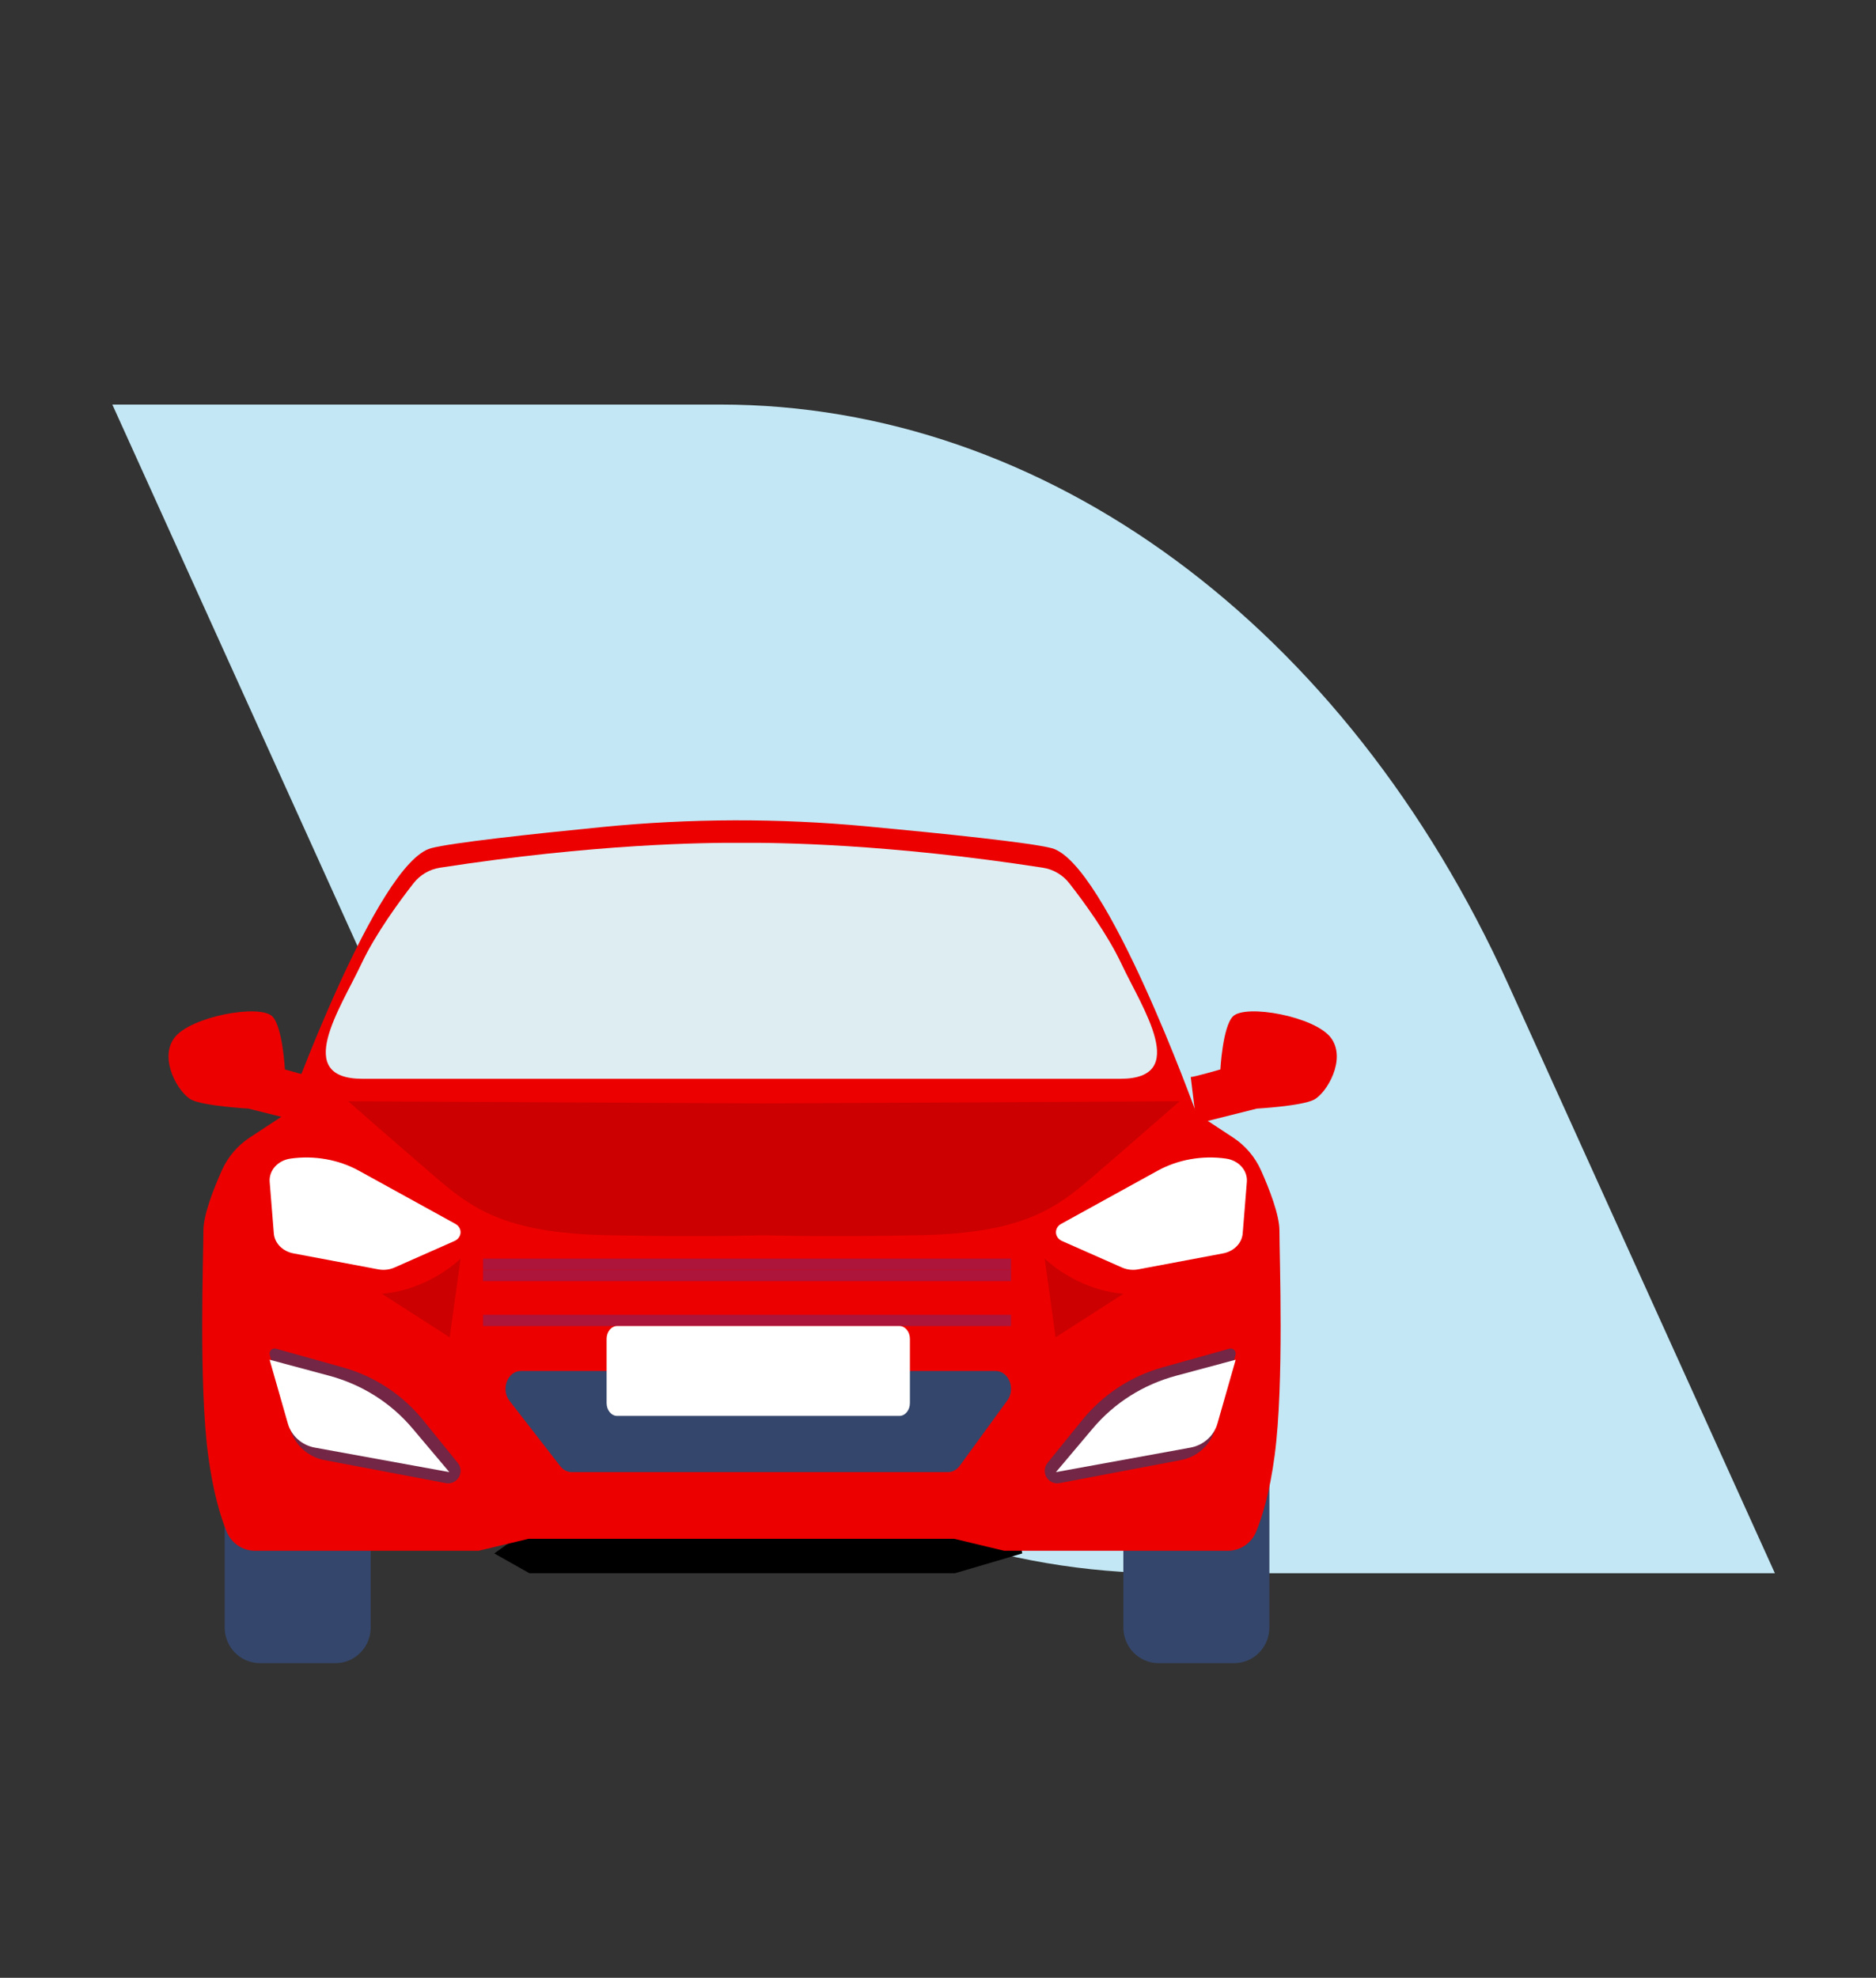 <?xml version="1.0" encoding="UTF-8"?>
<svg width="167px" height="176px" viewBox="0 0 167 176" version="1.1" xmlns="http://www.w3.org/2000/svg" xmlns:xlink="http://www.w3.org/1999/xlink">
    <rect x="0" y="0" width="167" height="176" fill="#333333" stroke="none"/>
    <!-- Generator: Sketch 58 (84663) - https://sketch.com -->
    <title>escolher-um-seguro-automovel</title>
    <desc>Created with Sketch.</desc>
    <g id="escolher-um-seguro-automovel" stroke="none" stroke-width="1" fill="none" fill-rule="evenodd">
        <path d="M158,36 L134.282,88.37 C119.812,120.319 93.07,140 64.13,140 L10,140 L33.719,87.63 C48.189,55.681 74.93,36 103.87,36 L158,36 Z" id="Primary-color" fill="#C3E7F4" transform="translate(84, 88) scale(-1, 1) translate(-84, -88) "></path>
        <g id="Group-2" transform="translate(15, 73)">
            <path d="M10.362,22.168 C10.362,22.168 10.162,18.37 9.245,17.448 C8.129,16.324 1.939,17.448 0.519,19.358 C-0.901,21.269 0.925,24.303 2.041,24.865 C3.157,25.427 7.115,25.652 7.115,25.652 L12.493,27 L13,22.842 C12.696,22.842 10.362,22.168 10.362,22.168" id="Fill-3" fill="#EC0000"></path>
            <path d="M103.481,19.358 C102.06,17.448 95.87,16.324 94.754,17.448 C93.838,18.37 93.638,22.168 93.638,22.168 C93.638,22.168 91.304,22.842 91,22.842 L91.507,27 L96.885,25.652 C96.885,25.652 100.843,25.427 101.959,24.865 C103.075,24.303 104.901,21.269 103.481,19.358" id="Fill-5" fill="#EC0000"></path>
            <path d="M14.867,75 L8.133,75 C6.403,75 5,73.578 5,71.824 L5,56 L18,56 L18,71.824 C18,73.578 16.597,75 14.867,75" id="Fill-7" fill="#34466B"></path>
            <path d="M94.867,75 L88.133,75 C86.403,75 85,73.578 85,71.824 L85,56 L98,56 L98,71.824 C98,73.578 96.597,75 94.867,75" id="Fill-9" fill="#34466B"></path>
            <path d="M29,65.236 L32.13,67 L70.005,67 L76,65.236 C76,65.236 75.098,60.294 74.621,60.118 C74.143,59.941 63.799,58 63.799,58 C63.799,58 56.001,58.177 55.046,58.177 C54.091,58.177 39.291,60.471 39.291,60.471 L31.971,63.118 L29,65.236 Z" id="Fill-11" fill="#000000"></path>
            <path d="M98.894,36.503 C98.894,35.106 97.99,32.797 97.262,31.166 C96.727,29.967 95.865,28.947 94.771,28.229 L91.502,26.082 C91.502,26.082 83.475,3.753 78.617,2.477 C76.711,1.976 69.003,1.178 62.127,0.534 C54.308,-0.199 46.44,-0.177 38.625,0.595 C32.216,1.228 25.229,1.992 23.383,2.477 C18.524,3.753 10.498,26.082 10.498,26.082 L7.229,28.229 C6.136,28.947 5.274,29.966 4.739,31.164 C4.01,32.797 3.106,35.105 3.106,36.503 C3.106,38.842 2.683,50.114 3.528,56.493 C3.968,59.816 4.637,61.985 5.177,63.301 C5.599,64.329 6.592,65 7.696,65 L27.607,65 L32.043,63.937 L48.201,63.937 L49.363,63.937 L69.957,63.937 L74.393,65 L94.303,65 C95.409,65 96.401,64.329 96.823,63.301 C97.363,61.985 98.032,59.816 98.472,56.493 C99.317,50.114 98.894,38.842 98.894,36.503" id="Fill-13" fill="#EC0000"></path>
            <path d="M53,25.194 L16,25 C16,25 20.678,29.101 23.868,31.836 C27.058,34.57 30.035,36.718 38.966,36.913 C46.867,37.086 51.935,36.953 53,36.92 C54.065,36.953 59.133,37.086 67.034,36.913 C75.966,36.718 78.943,34.57 82.132,31.836 C85.322,29.101 90,25 90,25 L53,25.194 Z" id="Fill-15" fill="#CC0000"></path>
            <path d="M84.838,12.787 C83.563,10.079 81.416,7.166 80.188,5.598 C79.606,4.855 78.764,4.36 77.832,4.215 C64.085,2.086 54.174,1.974 51,2.004 C47.826,1.974 37.914,2.086 24.168,4.215 C23.236,4.36 22.394,4.855 21.811,5.598 C20.585,7.166 18.437,10.079 17.162,12.787 C15.301,16.74 11.031,23 17.272,23 L49.911,23 L52.089,23 L84.728,23 C90.969,23 86.699,16.74 84.838,12.787" id="Fill-17" fill="#DEEDF2"></path>
            <polygon id="Fill-19" fill="#AD153A" points="28 40 75 40 75 39 28 39"></polygon>
            <polygon id="Fill-21" fill="#AD153A" points="28 41 75 41 75 40 28 40"></polygon>
            <polygon id="Fill-22" fill="#AD153A" points="28 45 75 45 75 44 28 44"></polygon>
            <path d="M31.373,49 L73.627,49 C74.794,49 75.426,50.582 74.674,51.616 L70.435,57.437 C70.174,57.794 69.791,58 69.388,58 L35.895,58 C35.507,58 35.137,57.809 34.877,57.475 L30.355,51.654 C29.561,50.631 30.186,49 31.373,49" id="Fill-23" fill="#34466B"></path>
            <path d="M65.061,53 L39.939,53 C39.421,53 39,52.487 39,51.856 L39,46.144 C39,45.513 39.421,45 39.939,45 L65.061,45 C65.58,45 66,45.513 66,46.144 L66,51.856 C66,52.487 65.58,53 65.061,53" id="Fill-24" fill="#FFFFFF"></path>
            <path d="M9.017,47.572 L10.81,54.099 C11.209,55.551 12.394,56.649 13.866,56.928 L24.69,58.981 C25.199,59.077 25.706,58.805 25.911,58.325 C26.073,57.945 26.011,57.505 25.751,57.184 L22.665,53.376 C20.827,51.107 18.335,49.469 15.533,48.685 L9.568,47.017 C9.233,46.923 8.924,47.234 9.017,47.572" id="Fill-25" fill="#732645"></path>
            <path d="M13.024,55.819 C11.879,55.61 10.938,54.774 10.627,53.688 L9,48 L14.293,49.421 C17.226,50.209 19.794,51.831 21.719,54.111 L25,58 L13.024,55.819 Z" id="Fill-26" fill="#FFFFFF"></path>
            <path d="M26,39 C26,39 23.278,41.763 19,42.132 L25.028,46 L26,39 Z" id="Fill-27" fill="#CC0000"></path>
            <path d="M16.963,31.187 L25.531,35.906 C26.191,36.269 26.145,37.131 25.451,37.438 L20.123,39.793 C19.674,39.992 19.162,40.05 18.67,39.957 L11.126,38.538 C10.16,38.356 9.447,37.631 9.376,36.76 L9.006,32.174 C8.924,31.16 9.732,30.259 10.867,30.099 C12.981,29.8 15.146,30.186 16.963,31.187" id="Fill-28" fill="#FFFFFF"></path>
            <path d="M94.983,47.572 L93.19,54.099 C92.791,55.551 91.605,56.649 90.134,56.928 L79.31,58.981 C78.801,59.077 78.294,58.805 78.089,58.325 C77.927,57.945 77.989,57.505 78.249,57.184 L81.334,53.376 C83.173,51.107 85.665,49.469 88.467,48.685 L94.432,47.017 C94.767,46.923 95.076,47.234 94.983,47.572" id="Fill-29" fill="#732645"></path>
            <path d="M90.976,55.819 C92.121,55.61 93.062,54.774 93.373,53.688 L95,48 L89.707,49.421 C86.774,50.209 84.206,51.831 82.281,54.111 L79,58 L90.976,55.819 Z" id="Fill-30" fill="#FFFFFF"></path>
            <path d="M78,39 C78,39 80.722,41.763 85,42.132 L78.972,46 L78,39 Z" id="Fill-31" fill="#CC0000"></path>
            <path d="M88.037,31.187 L79.469,35.906 C78.809,36.269 78.855,37.131 79.549,37.438 L84.876,39.793 C85.326,39.992 85.838,40.05 86.33,39.957 L93.873,38.538 C94.84,38.356 95.553,37.631 95.624,36.76 L95.994,32.174 C96.076,31.16 95.268,30.259 94.133,30.099 C92.019,29.8 89.854,30.186 88.037,31.187" id="Fill-32" fill="#FFFFFF"></path>
        </g>
    </g>
</svg>
